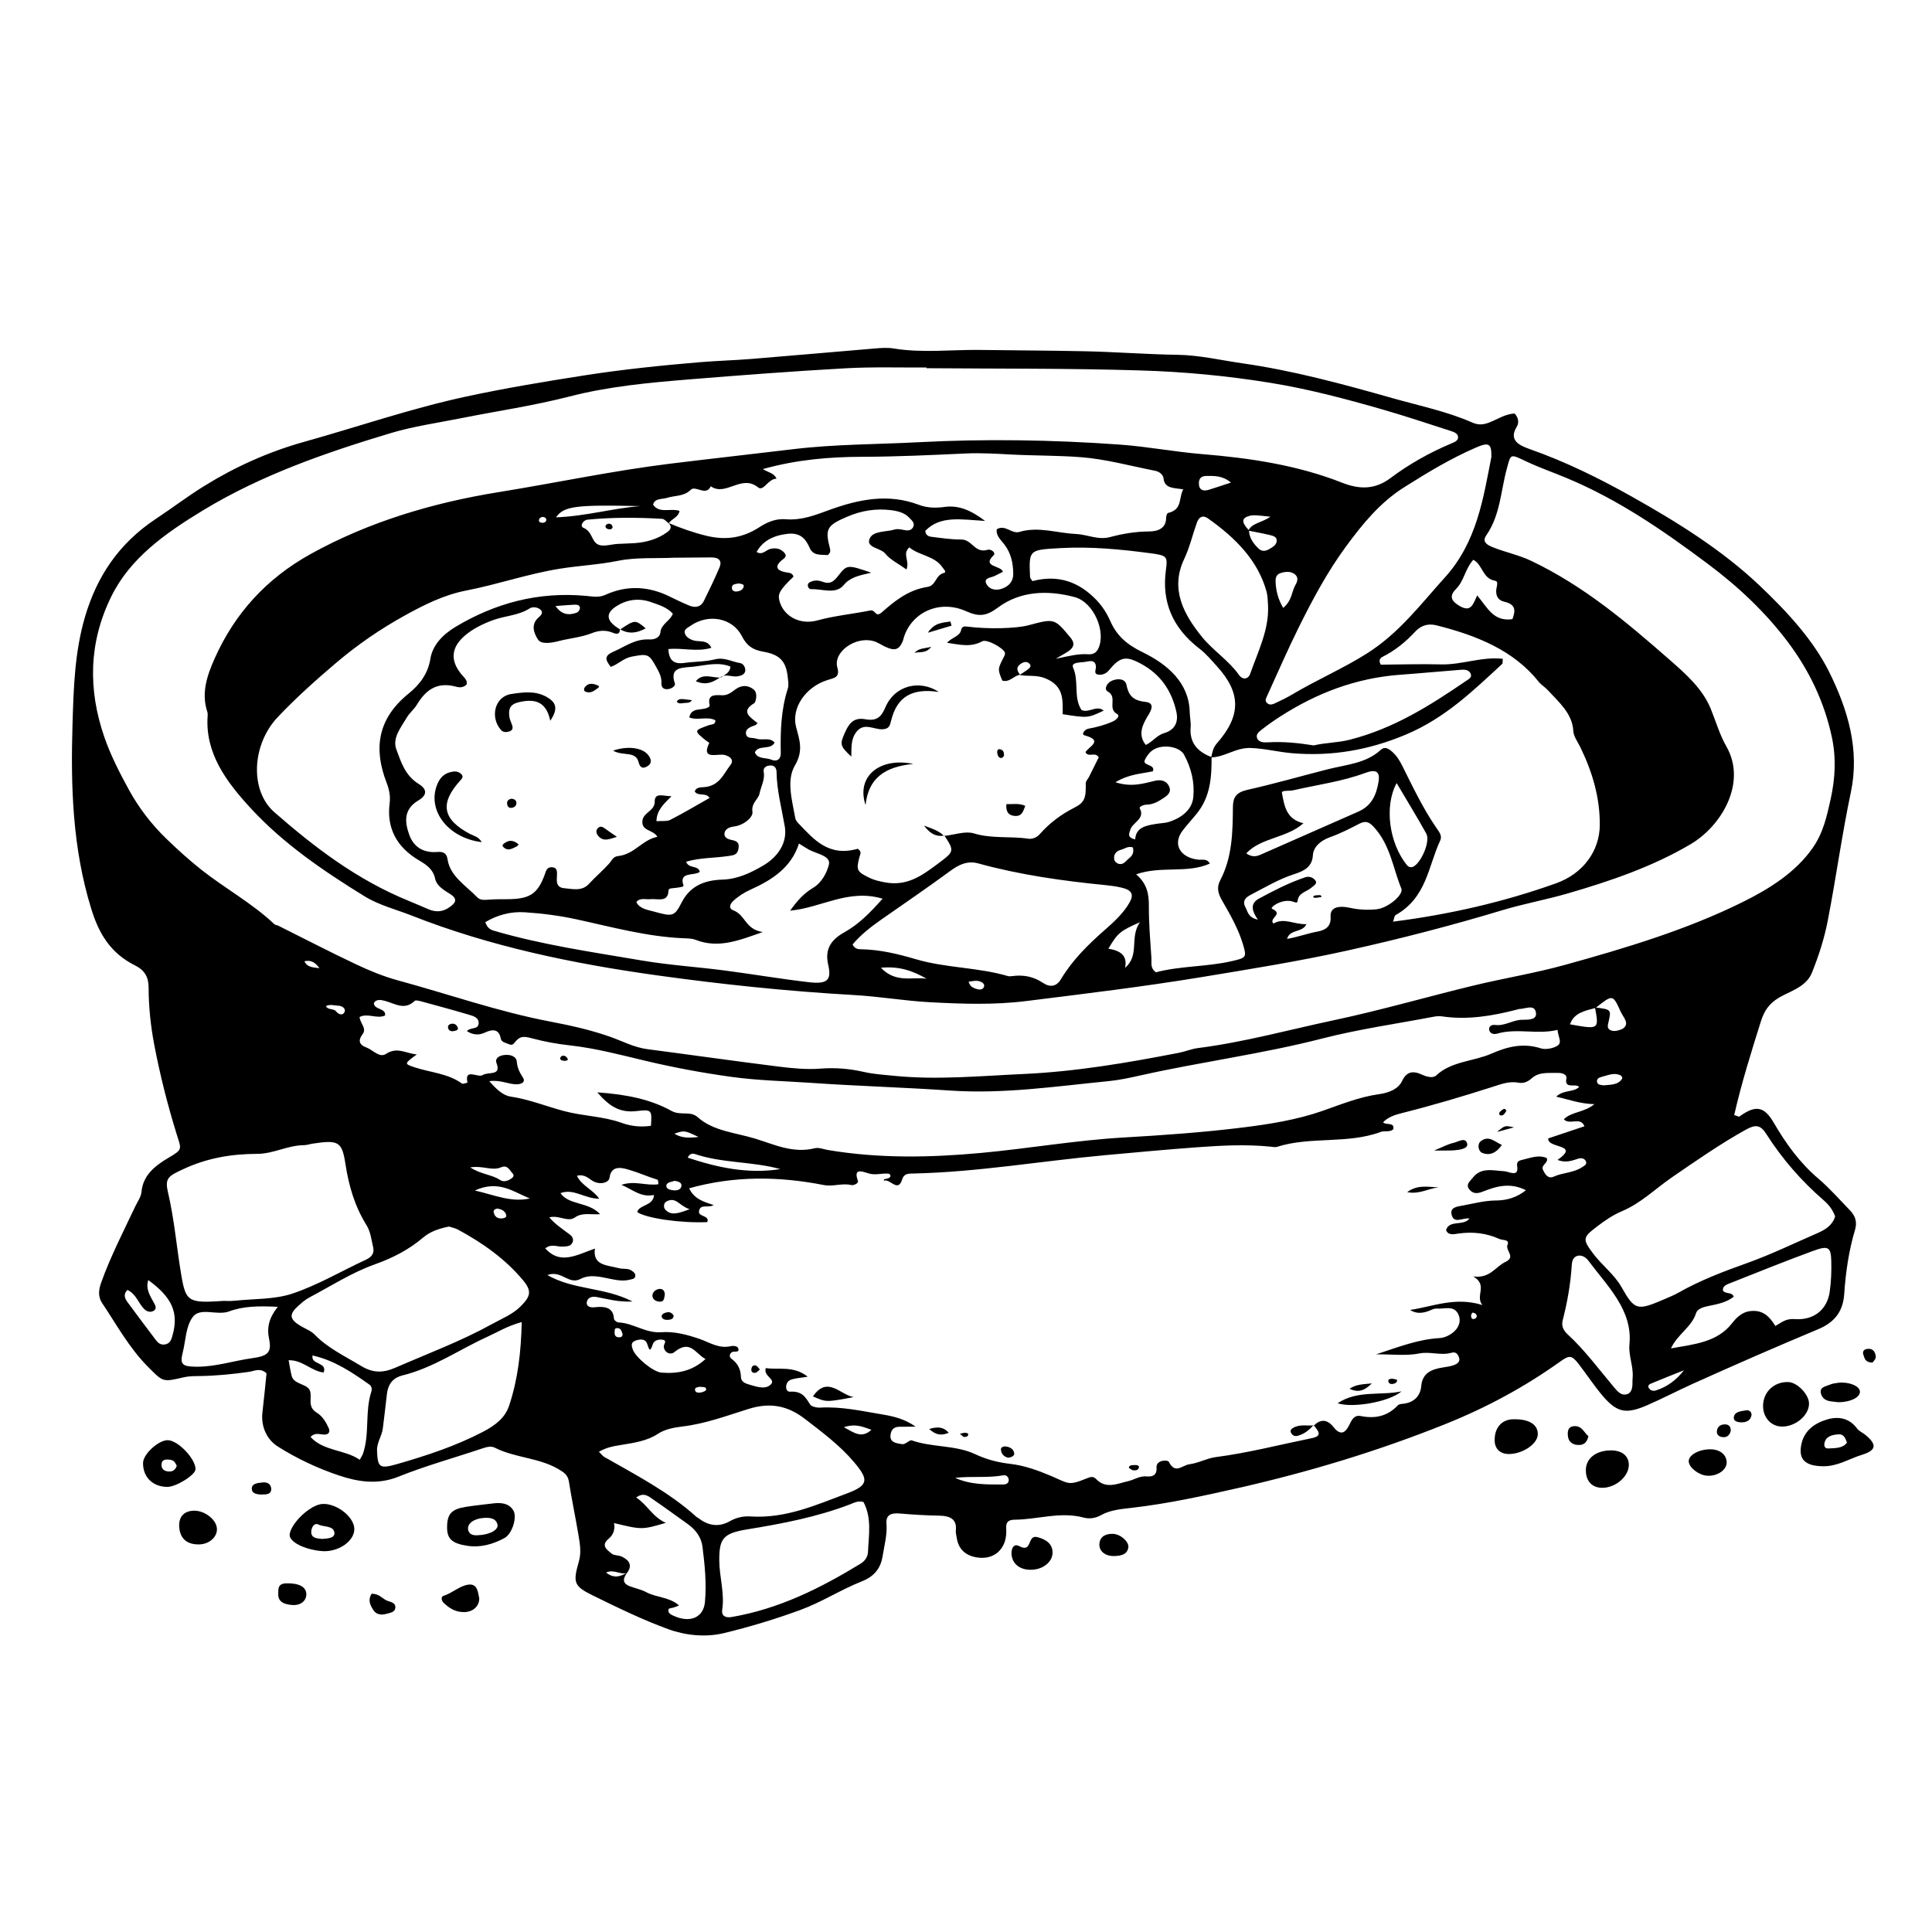 <?xml version="1.0" encoding="UTF-8"?>
<!-- Uploaded to: SVG Repo, www.svgrepo.com, Generator: SVG Repo Mixer Tools -->
<svg fill="#000000" width="800px" height="800px" version="1.1" viewBox="144 144 512 512" xmlns="http://www.w3.org/2000/svg">
 <g>
  <path d="m545.4 253.59c1.062 1.129 1.164 2.504 0.574 3.461-2.18 3.523 0.449 4.922 3.367 5.945 9.539 3.352 18.418 7.734 27.035 12.57 12.219 6.856 24.051 14.246 33.895 23.578 7.316 6.934 14.34 14.516 18.582 23.141 4.863 9.875 8.016 20.414 5.648 31.633-2.383 11.309-3.93 22.758-6.133 34.102-0.902 4.656-2.371 9.238-4.176 13.734-1.293 3.234-4.574 4.535-7.473 5.945-3.336 1.621-5.023 3.668-6.039 6.887-2.606 8.273-5.188 16.535-7.098 24.91 0.727 0.215 1.234 0.5 1.375 0.398 4.348-3.16 6.586-2.684 9.105 1.641 3.148 5.41 6.781 10.523 11.836 14.828 3.027 2.578 5.613 5.559 8.359 8.387 1.457 1.5 1.949 3.141 1.34 5.184-1.672 5.582-2.473 11.285-2.867 17.043-0.289 4.168-2.188 7.305-6.82 9.246-11.148 4.664-22.207 9.496-33.195 14.449-4.109 1.855-8.082 3.941-12.238 5.742-5.289 2.293-7.766 2.047-11.422-2.117-2.465-2.812-4.449-5.941-6.734-8.871-1.828-2.344-2.445-2.324-4.926-0.543-9.305 6.648-19.41 12.121-30.371 16.516-17.648 7.078-35.887 12.625-54.648 16.883-9.34 2.121-18.703 4.176-28.293 5.289-2.856 0.332-5.805 0.555-8.344 1.98-1.395 0.785-3.031 1.031-4.488 0.641-6.223-1.684-12.246 0.5-18.367 0.543-1.785 0.016-2.312 0.777-2.227 2.254 0.066 1.168 0.004 2.398-0.363 3.512-1.02 3.082-3.668 4.644-6.922 4.293-3.371-0.363-5.359-2.152-5.824-5.234-0.102-0.672-0.312-1.355-0.242-2.019 0.297-2.887-1.41-3.828-4.445-3.879-3.481-0.059-6.961-0.266-10.43-0.57-2.453-0.211-3.691 0.48-3.508 2.731 0.238 2.906-0.574 5.723-1.02 8.566-0.469 3.031-2.066 5.324-5.473 6.672-5.633 2.223-10.605 5.496-16.367 7.609-6.613 2.422-13.375 4.469-20.234 6.125-4.785 1.16-10.121 0.625-14.652-1.02-6.918-2.508-13.516-5.75-20.066-8.957-5.144-2.519-5.289-3.461-3.68-9.109 0.672-2.352 0.23-4.734-0.16-7.078-0.789-4.691-1.773-9.352-2.516-14.047-0.273-1.703-1.27-2.387-2.883-3.32-5.141-2.973-11.496-2.938-16.711-5.598-1.02-0.52-2.203-0.203-3.356 0.188-7.402 2.492-15.012 4.586-22.203 7.477-5.562 2.238-10.832 1.336-15.766-0.312-5.715-1.91-11.273-4.551-16.223-7.684-2.992-1.898-4.492-5.394-4.062-9.055 0.418-3.516 0.742-7.039 1.082-10.324-1.676-1.594-3.266-0.594-4.637-0.402-4.414 0.625-8.82 1.066-13.289 1.117-1.34 0.016-2.734 0.023-4.016 0.328-5.644 1.324-5.461 1.23-9.383-2.691-5.109-5.109-8.352-11.191-12.223-16.949-1.145-1.699-0.957-3.527-0.289-5.406 2.481-6.953 5.91-13.574 9.074-20.289 0.59-1.246 1.516-2.484 1.629-3.769 0.371-4.332 3.41-6.871 7.203-9.098 3.769-2.211 3.375-2.191 2.144-6.144-2.43-7.824-4.434-15.754-5.961-23.758-0.957-5.023-1.492-10.082-1.5-15.168-0.004-2.59-0.871-4.516-3.594-5.875-6.637-3.32-9.629-8.602-11.602-14.988-4.984-16.09-5.465-32.477-4.973-48.914 0.289-9.559 0.555-19.164 3.344-28.586 3.098-10.465 8.812-19.281 18.766-25.871 4.324-2.863 8.422-5.992 12.844-8.727 8.09-5.008 16.949-9.02 26.293-11.633 14.375-4.019 28.441-8.891 43.141-12.055 10.348-2.227 20.777-3.953 31.258-5.594 10.102-1.578 20.242-2.621 30.426-3.481 4.625-0.395 9.285-0.508 13.91-0.883 10.984-0.891 21.949-1.879 32.934-2.793 1.535-0.125 3.144-0.23 4.637 0.016 7.664 1.266 15.391 0.289 23.07 0.395 9.27 0.125 18.555 0.152 27.832 0.352 8.121 0.176 16.234 0.816 24.355 0.938 5.879 0.086 11.457 1.43 17.168 2.246 13.602 1.949 26.684 5.512 39.727 9.211 7.129 2.019 14.484 3.523 21.23 6.484 1.559 0.684 2.801 0.629 4.375 0.051 2.289-0.852 4.316-2.328 6.871-2.426zm-70.551 31.035c0.836-2.004 3.547-2.082 5.82-3.688-1.863-0.195-2.801-0.328-3.738-0.379-0.57-0.031-1.18-0.012-1.719 0.125-2.238 0.578-2.289 1.672-0.227 3.859 0.07 1.965 1.152 3.531 2.629 4.906 0.75 0.695 1.703 0.664 2.621 0.137 0.973-0.559 2.035-1.094 2.109-2.246 0.07-1.098-1.008-1.355-1.898-1.566-1.852-0.438-3.738-0.77-5.598-1.148zm91.84 126.35c4.281 0.535 4.336 0.543 3.598 3.824-0.195 0.875-0.508 1.719 0.5 2.203 0.867 0.418 1.883 0.168 2.785-0.168 1.02-0.379 1.531-1.188 1.32-2.019-0.242-0.953-0.977-1.793-1.402-2.719-2.086-4.606-2.07-4.609-6.641-0.988-2.785 0.754-5.762 1.289-6.777 4.352 7.695 1.379 7.695 1.379 6.617-4.484zm-256.48 149.82c-1.75 0.699-3.426-1.039-5.598-0.059 2.121 1.688 3.859 1.062 5.602 0.004-1.02 1.445-1.543 2.816 0.812 3.68 1.41 0.52 2.957 0.832 4.242 1.523 2.664 1.43 6.219 1.293 8.676 3.508-0.676 0.273-0.992 0.418-1.328 0.527-0.492 0.16-1.355 0.215-1.438 0.465-0.332 1.055 0.762 1.512 1.535 1.848 4.293 1.867 7.738 0.324 8.113-3.777 0.441-4.898-0.047-9.801-0.664-14.66-0.301-2.387-1.734-4.449-3.961-6.012-3.008-2.117-5.934-4.316-8.988-6.379-1.223-0.828-2.519-2.16-4.621-0.605 3.008 1.945 4.273 5.109 7.859 6.715-6.328 1.84-6.328 1.84-13.73 0.055 0.336 1.621-0.16 3.109-1.375 4.109-2.215 1.828-0.523 2.957 0.805 4.019 0.625 0.5 1.855 0.371 2.656 0.766 2 0.973 2.82 2.352 1.402 4.273zm10.93-278.21c3.234 1.355 6.465 2.516 10 3.387 5.523 1.359 9.977 0.422 14.16-2.297 2.176-1.414 4.43-2.277 6.941-2.074 4.277 0.348 7.84-1.113 11.621-2.488 7.648-2.769 15.512-4.422 23.664-1.328 2.16 0.82 4.387 0.883 6.812 0.555 3.773-0.504 7.004 0.891 10.723 3.715-6.344-0.379-11.887-1.508-15.844 2.625 0.055 1.039 0.766 1.465 1.5 1.559 2.672 0.332 5.359 0.75 8.039 0.734 2.875-0.016 3.586 3.777 6.992 2.719 0.852-0.266 2.289 0.77 1.551 1.48-3.234 3.125 2.109 2.672 2.484 4.363-0.867 0.438-1.523 0.77-2.188 1.098-1.059 0.516-3.129 0.488-2.117 2.238 0.777 1.34 2.418 1.703 4.047 1.137 2-0.691 3.023-2.086 2.996-3.969-0.031-2.75-0.555-5.406-2.348-7.75-0.945-1.238-2.258-2.328-2.023-4.027 2.273-1.367 3.93 1.316 6.016 0.695 5.082-1.508 9.949 0.328 14.918 0.543 3.074 0.137 5.894 1.688 9.133 0.82 3.32-0.887 6.723-1.465 10.273-1.477 2.398-0.004 4.543-0.867 4.539-3.559 0-0.465 0.215-1.27 0.516-1.34 3.93-0.941 2.734-4.012 4.039-6.262-2.5-0.418-4.922-0.176-5.219-2.832-0.117-1.043-1.047-1.859-2.273-2.098-6.551-1.285-13.047-3.094-19.684-3.602-6.055-0.465-12.219-0.379-18.328-0.699-4.055-0.211-8.137-0.465-12.184-0.277-9.078 0.414-18.141 0.852-27.246 0.875-8.711 0.02-17.398 0.719-26.496 3.258 1.43 0.906 3.008 1.027 3.629 2.559-2.227-0.039-3.406 3.488-4.898 2.281-4.394-3.559-8.523 2.508-12.52-0.273-1.281 2.742-4.035-0.359-5.324 0.934-1.793 1.793-4.207 1.461-6.324 2.137-1.254 0.398-3.238 0.039-3.641 1.793 1.652 2.453 4.648 0.84 7.008 1.648-0.293 1.762-2.223 2.125-2.84 3.305-0.59-0.418-1.152-1.16-1.777-1.199-6.574-0.383-13.16-0.418-19.719 0.215-1.305 0.125-2.152 1.75-1.133 2.16 2.438 0.996 2.09 3.727 4.031 4.5 1.359 0.539 3.352-0.133 5.062-0.23 1.516-0.09 3.043-0.098 4.559-0.211 3.117-0.23 5.984-1.074 8.453-2.832 1.07-0.75 1.441-1.523 0.418-2.508zm143.83 62.145c0.316-1.293 0.449-2.519 1.508-3.719 6.492-7.387 6.434-13.41 0.012-20.453-1.445-1.586-2.828-3.281-4.555-4.606-7.289-5.582-10.086-12.523-8.957-20.883 0.492-3.652 0.293-3.875-4.18-4.465-7.828-1.039-15.695-1.793-23.664-1.355-8.469 0.469-8.48 0.383-8.156 7.672 0.016 0.297 0.328 0.59 0.621 1.082 6.867-1.82 12.367 0.242 16.883 4.918 1.648 1.707 2.852 3.602 3.758 5.668 1.633 3.699 4.176 6.125 8.496 8.223 6.727 3.258 12.379 8.168 12.551 15.879 0.031 1.352 0.352 2.715 0.242 4.051-0.316 3.84 1.578 6.41 5.551 7.898 0.031 5.269-0.277 10.473-3.945 15-1.23 1.523-2.586 2.961-3.758 4.516-2.66 3.516-0.695 7.109 4.156 7.664 1.047 0.121 2.297-0.387 3.094 1.031-5.981 2.715-12.949 0.52-19.539 2.856 2.984 2.543 3.391 5.371 3.375 8.465-0.023 4.566 0.371 9.141 0.672 13.699 0.082 1.27-0.367 2.727 1.211 3.797 6.488-1.719 13.359-1.43 19.922-2.922 4.012-0.91 4.172-0.988 3.152-4.434-1.219-4.121-3.394-7.914-5.57-11.695-1.012-1.75-1.5-3.375-0.492-5.297 3.231-6.172 3.32-12.809 3.375-19.391 0.02-2.574 0.781-3.93 3.898-4.629 7.113-1.594 14.102-3.617 21.16-5.414 4.934-1.254 10.277-1.578 14.121-5.168 1.062-0.992 2.109-0.293 2.977 0.457 1.254 1.082 2.035 2.383 2.75 3.812 2.785 5.57 5.441 11.211 9.043 16.445 0.695 1.012 1.578 2.051 0.992 3.305-3.223 6.902-3.578 15.113-11.809 19.758-0.359 0.203-0.367 0.883-0.691 1.75 15.078-1.918 29.371-5.223 43.176-10.152 7.273-2.594 11.574-8.656 11.613-15.488 0.039-7.25-1.961-14.035-5.176-20.625-0.68-1.395-1.758-2.801-1.84-4.238-0.246-4.656-3.789-7.609-6.781-10.867-0.719-0.785-1.734-1.375-2.383-2.191-6.629-8.328-16.418-12.281-27.113-14.969-2.254-0.562-4.109 0.047-5.644 1.691-2.449 2.644-5.25 4.961-8.664 6.676-0.648 0.324-1.078 0.961-0.441 2.062 5.184-0.035 10.578-0.215 15.961-0.074 5.5 0.145 10.77-2.109 16.367-1.484-0.07 0.734 0.039 1.176-0.152 1.355-7.691 7.113-15.168 14.391-25.574 18.75-9.617 4.035-19.496 5.824-30.188 4.906-3.648-0.312-7.141-1.238-10.852-1.375-3.996-0.145-6.812 2.402-10.512 2.508zm-70.809 20.809c2.664-0.281 5.652-1.379 7.926-0.684 4.758 1.457 9.598 0.695 14.324 1.402 1.203 0.18 2.367-0.328 3.094-1.152 2.562-2.918 5.633-5.262 9.289-7.109 2.672-1.355 3.027-2.609 2.938-6.394-0.016-0.59 0.605-1.188 0.906-1.793 0.906-1.809 1.805-3.617 2.539-5.106-0.898-1.605-2.848 0.172-3.508-1.395 0.941-1.512 4.875-3.047-0.258-4.438-0.957-0.262 0.074-1.582 1.012-1.754 2.293-0.422 4.508-1.012 6.57-1.961 0.82-0.379 1.977-1.438 1.062-1.93-2.699-1.473 0.246-4.469-2.519-5.992-1.008-0.555-0.273-2.266 1.199-2.867 1.637-0.672 3.477-0.453 3.789 1.125 0.527 2.66 1.617 4.152 4.973 4.504 1.863 0.195 2.195 1.234 0.977 3.254-1.355 2.238-3.238 5.211-0.82 8.172 1.961-0.961 2.863-2.535 4.871-3.141 2.988-0.902 3.824-3.078 3.199-5.777-1.234-5.367-4.062-9.801-9.523-12.695-3.859-2.051-5.391-1.738-8.316 1.812-0.676 0.816-1.523 1.18-2.363 1.184-1.988 0.02-1.004-1.34-1.09-2.203-0.191-1.984-1.82-1.324-3.047-1.168-1.238 0.156-3.633 0.07-2.996 1.508 1.621 3.668 0.016 7.754 2.203 11.191 1.945 0.973 3.961-1.387 5.914 0.18-4.246 1.996-4.246 1.996-10.883 0.957 0.012-3.769 0.414-7.586-4.805-9.586-2.293-0.875-4.473-0.379-6.621-0.812 0.605-0.395 1.223-0.777 1.809-1.188 0.719-0.508 1.637-1.129 0.68-1.926-0.812-0.676-1.793-0.18-2.488 0.402-1.047 0.887-0.488 1.793 0.117 2.664-1.684 0.223-2.68 2.082-4.68 1.547-1.281-3.039-1.273-3.039 0.492-6.469 0.141-0.273 0.25-0.613 0.191-0.898-0.273-1.211-4.785-3.723-5.992-3.062-3.094 1.699-6.055 0.871-9.336 0.406 1.203-1.445 3.371-1.668 3.727-3.41 0.16-0.781 0.59-1.02 1.582-0.887 5.598 0.719 13.012 0.52 16.262-0.352 6.918-1.859 6.879-1.832 11.125 3.269 1.16 1.395 1.008 2.473-0.402 3.508-0.715 0.523-1.543 0.941-3.492 2.109 3.715-0.805 6.098-1.371 8.57-1.199 1.273 0.09 2.125-0.348 2.68-1.473 2.156-4.383-1.117-12.312-6.266-13.684-7.117-1.898-14.367-1.629-20.277 2.754-2.992 2.223-4.926 2.59-8.484 0.988-6.957-3.129-14.328 0.207-16.469 6.891-0.105 0.328-0.152 0.672-0.281 0.988-0.988 2.383-2.117 2.746-4.727 1.512-1.012-0.48-1.949-1.148-3.023-1.457-4.746-1.371-10.777 2.832-9.609 6.988 0.73 2.609-0.75 2.746-2.66 3.34-5.769 1.805-9.586 7.43-8.277 12.41 0.91 3.461 2 6.281-0.312 10.227-2.328 3.965-0.715 9.285 0.109 13.98 0.082 0.469 0.449 0.945 0.812 1.328 4.09 4.258 7.949 8.941 15.695 6.766 0.109-0.031 0.309 0.18 0.25 0.145 0.906 0.746 0.418 1.355 0.246 1.996-0.938 3.535-0.684 3.949 2.785 5.606 1.215 0.578 2.488 0.848 3.82 1.113 5.898 1.168 9.871-1.703 13.949-4.742 4.555-3.391 4.719-3.41 1.949-7.644zm-85.809-54.734-0.105-0.109c0.117 1.25-0.605 1.496-1.742 1.02-1.895-0.797-3.742-0.68-5.606 0.059-2.856 1.137-5.996 1.371-8.949 2.144-2.051 0.539-4.559 0.828-5.356-0.398-1.059-1.629-2.066-4.019 0.195-5.945 0.727-0.613 1.301-1.395 0.309-2.125-0.777-0.57-1.984-0.699-2.75-0.207-2.918 1.883-6.555 1.934-9.75 3.117-2.727 1.012-5.219 2.238-7.336 4.027-3.715 3.144-4.027 6.625-0.957 10.344 0.66 0.801 1.633 1.492 1.355 2.644-0.711 0.777-1.754 0.891-2.621 0.645-5.402-1.516-8.305 1.004-10.586 4.769-0.715 1.184-1.93 2.141-2.625 3.332-1.57 2.676-3.926 5.457-2.781 8.504 1.234 3.289 2.277 6.871 5.906 9.125 2.195 1.367 2.398 2.898-0.098 4.383-4 2.383-3.586 5.848-2.371 9.16 1.082 2.949 3.473 4.82 7.445 4.484 1.477-0.125 2.445 0.301 2.676 1.93 0.645 4.492 4.871 6.977 7.898 10.113 0.816 0.84 2.098 0.66 3.285 0.578 1.547-0.102 3.102-0.098 4.656-0.102 5.93-0.031 8.031-1.367 9.906-6.492 0.367-1.004 0.539-2.102 2.039-1.977 1.246 0.105 1.246 1.109 1.223 1.965-0.035 1.512-0.469 3.391 1.977 3.598 2.176 0.188 4.621 0.863 6.457-1.125 1.703-1.84 3.652-3.5 5.332-5.356 0.711-0.785 1.059-1.898 2.371-2.035 4.402-0.453 6.383-4.301 10.461-5.106-1.066-1.965-4.336-1.457-3.953-4.316 0.297-2.223 3.289-2.543 3.25-5.012-0.039-2.57 2.418-1.41 4.445-1.438-2.09 2.09-3.926 3.754-3.981 6.625 1.457-0.121 2.781 0.098 3.664-0.359 3.551-1.824 6.969-3.856 10.41-5.801-0.875-1.547-3.098-0.348-3.93-1.719 0.324-1.102 1.508-1.09 2.324-1.137 4.242-0.262 5.266-3.492 7.129-5.859 0.934-1.184 0.215-2.191-1.445-2.66-1.867-0.523-6.43 1.508-4.168-3.195 0.039-0.09-0.543-0.395-0.82-0.613-3.301-2.664-3.305-2.68 0.836-4.137 0.66-0.23 1.621-0.035 1.617-1.254-2.039-1.145-4.746 0.125-6.906-0.762 0.332-1.867 1.703-2.031 3.043-2.18 0.988-0.109 2.5-0.395 2.336-1.109-0.621-2.754 1.199-2.699 3.309-2.594 1.5 0.074 2.535-0.84 3.535-1.57 1.664-1.211 3.316-1.098 4.742-0.031 1.367 1.02 0.574 3.492 0.277 3.672-3.894 2.332-0.926 3.82 0.836 5.316-0.309 0.293-0.402 0.469-0.562 0.527-1.258 0.465-2.734 0.902-2.488 2.379 0.223 1.316 1.805 0.871 2.793 1.223 1.523 0.539 3.5-0.473 4.781 1.02-1.031 2.086-4.262 0.48-5.238 2.59 0.695 1.855 2.898 1.34 4.344 1.934 1.688 0.699 2.555-0.289 2.523-1.738-0.109-5.754 0.059-11.473 1.863-17.078 0.301-0.941 0.098-2.031-0.012-3.039-0.434-4.055-1.941-5.965-6.457-6.746-3.039-0.523-4.473-1.742-5.707-4.144-2.504-4.867-8.871-5.996-13.559-2.754-0.746 0.516-1.82 0.988-1.586 1.906 0.25 1.004 1.164 1.637 2.387 2.012 1.492 0.453 3.598-0.316 4.684 1.941-3.785 1.18-7.598-0.055-11.41 0.344 0.188 2.637 1.082 4.109 4.262 3.668 2.676-0.371 5.465-0.293 8.039-0.938 2.562-0.645 4.492 0.621 6.707 0.973 0.918 0.145 1.465 1.195 1.375 2.047-0.102 0.941-1.039 1.32-2.074 1.473-1.496 0.215-3.074-0.75-4.508 0.242l0.145 0.07c0.941-0.762 2.371-1.152 2.508-2.902-3.117-1.27-6.328-0.395-9.496-0.004-2.938 0.359-6.801-0.125-5.234 4.449 0.25 0.734-0.902 1.473-1.949 1.547-1.289 0.09-1.652-0.746-1.605-1.648 0.082-1.582-0.621-2.863-1.395-4.258-1.898-3.441-2.258-3.535-6.484-2.719-2.215 0.43-3.488 1.996-5.551 2.711-1.23-1.613-2.031-2.836 0.68-4.004 3.09-1.336 5.742-3.461 9.547-3.266 1.441 0.074 2.828-0.508 2.941-1.941 0.176-2.137 2.734-3.098 3.281-4.902-1.633-1.758-3.758-2.316-5.68-3.012-3.012-1.098-6.09-0.832-8.871 0.805-3.469 2.023-3.254 4.176 0.598 6.402zm183.75 210.81 0.152 0.125c1.98-1.969 3.742-1.324 5.164 0.469 1.785 2.258 3.031 1.617 4.082-0.434 0.645-1.266 1.23-2.883 3.109-2.508 4.039 0.801 7.231-0.074 9.836-2.848 0.215-0.227 0.695-0.348 1.066-0.371 3.316-0.238 4.922-2.238 5.133-4.699 0.297-3.414 2.574-4.488 5.84-4.973 0.953-0.141 1.926-0.289 2.805-0.605 0.91-0.324 1.703-0.91 1.395-1.93-0.258-0.852-0.801-1.703-2-1.352-2.832 0.828-5.617-0.398-8.59 0.195-3.371 0.676-7.043 0.203-11.406 0.23 6.031-1.977 11.133-3.984 16.801-4.309 0.57-0.031 1.164-0.176 1.684-0.387 2.883-1.152 4.254-3.508 3.406-5.672-1.098-2.805-3.793-1.586-5.894-1.754-0.691-0.055-1.445 0.406-2.16 0.664-1.613 0.57-3.211 0.742-4.84-0.309 6.074-0.891 11.922-3.551 19.164-1.305-2.016-2.457 1.594-5.223-2.422-7.578 4.445 0.625 5.84-2.574 8.559-3.859 2.805-1.324-0.09-2.984 0.52-4.5 0.621-1.527-1.238-1.152-2.144-1.566-3.438-1.551-6.988-1.969-10.801-1.445-1.137 0.156-2.781 0.609-3.332-0.902 0.84-2.836 4.609-0.969 6.195-3.074-1.824-0.266-3.977 1.449-4.672-0.828-0.664-2.16 1.32-2.332 3.129-2.66 2.836-0.52 5.598-1.273 8.559-1.289 2.887-0.016 5.527-0.789 7.949-2.719-4.195-2.125-7.812-1.059-11.383 0.348-1.387 0.551-2.59 0.68-3.586-0.527-1.098-1.336 0.137-2.16 0.871-3.117 2.207-2.875 5.352-1.91 8.395-1.734 1.258 0.074 3.883 1.75 3.371-1.441-0.203-1.234 0.691-1.438 1.582-1.641 2.031-0.469 4.047-1.336 6.238-0.441 0.648 1.266-1.566 1.82-0.992 3.098 0.535 1.184 1.352 2.535 2.828 1.863 2.43-1.098 5.32-1.012 7.531-2.5 0.59-0.398 1.406-0.727 1.039-1.57-0.332-0.77-1.195-0.945-1.914-0.734-1.641 0.473-3.199 1.27-5.617 0.371 6.188-4.324-2.711-2.934-2.457-5.707 3.203-1.074 6.488-2.172 9.602-3.215-1.047-2.664-4.027-0.191-5.457-1.863 2.031-2.035 5.387-1.75 8.082-3.996-3.934-0.117-6.707-1.23-10.113-1.984 1.953-1.906 4.613-1.102 6.062-2.57-0.781-1.094-3.949 0.715-3.371-2.227 0.238-1.195-1.234-1.551-2.492-1.512-2.289 0.074-4.707-0.281-6.586 1.352-0.996 0.867-2.082 1.535-3.602 1.246-2.422-0.469-4.656 0.398-6.769 1.074-7.977 2.551-16 4.941-24.168 6.992-1.855 0.465-3.664 1.062-4.953 2.43 0.734 0.867 3.125-0.176 2.691 1.867-0.961 0.836-2.242 0.289-3.301 0.68-8.797 3.281-18.617 1.129-27.512 3.961-0.504 0.16-1.152 0-1.734-0.055-6.543-0.66-13.141-0.293-19.609 0.18-8.082 0.594-16.168 1.352-24.242 2.086-16.918 1.543-33.664 4.469-50.723 4.856-1.285 0.031-2.504-0.098-3.031 1.598-1.129 3.602-3.254-0.398-4.852 0.312 0.023-0.133 0.012-0.359 0.082-0.379 0.359-0.117 0.766-0.137 1.109-0.277 0.57-0.238 0.801-0.609 0.293-1.168-1.652-0.293-3.34 0.383-5.109-0.012-1.578-0.352-4.672-2.016-3.219 1.93 0.195 0.539-1.113 1.211-1.738 1.059-2.453-0.598-4.875 0.469-7.266 0-11.969-2.352-23.816-2.492-35.742 0.855 1.355 2.875 3.914 3.594 6.484 4.438-1.395 0.906-3.57-0.484-3.879 1.688-0.207 1.457 2.957 1.027 2.188 2.836-7.055 0.309-16.172-1.02-18.57-2.664 0.562-2.035 4.289-1.566 4.469-4.527-3.559 0.707-5.644-1.477-8.637-2.68 3.457-1.223 6.68 0.332 9.809-0.176-0.098-0.559-0.055-1.125-0.215-1.176-2.586-0.797-5.055-1.914-7.594-2.648-1.336-0.383-4.699-1.551-5.148 2.102-0.156 1.289-2.438 1.984-4.367 0.91-1.168-0.648-2.137-1.934-4.266-1.426 1.188 2.621 4.191 3.606 5.891 6.07-3.871 0.039-6.727-2.797-10.262-1.473 2.195 3.246 7.488 2.258 10.508 5.586-2.707 0.16-4.746-0.492-6.664 0.855-1.941 1.359-4.172-0.695-6.805-0.02 1.551 1.848 3.559 3.141 5.43 4.551 0.715 0.539 1.16 1.375 0.625 2.289-0.539 0.918-1.559 0.84-2.516 0.91-1.445 0.109-2.988-0.855-4.613 0.484 3.984 4.402 8.223 1.777 13.164 0.039-0.66 4.578 3.324 4.375 6.34 5.199 1.078 0.297 2.359-0.047 3.352 0.621 0.609 0.406 1.215 0.902 0.957 1.684-0.18 0.559-0.797 0.578-1.34 0.727-1.762 0.473-3.477 0.152-5.168-0.188-2.664-0.539-5.461-1.309-7.941-0.004-3.199 1.684-4.988-2.422-8.805-1.02 6.941 4 15.176 3.168 22.582 7.023-4.066 0.145-6.785-0.715-9.574-1.211-1.324-0.23-2.402 0.211-2.562 1.422-0.152 1.109 0.957 1.41 1.945 1.309 2.801-0.289 5.074-0.066 5.269 3.066 0.02 0.348 0.746 0.934 1.168 0.945 4.004 0.16 7.125 2.906 11.422 2.594 3.402-0.246 6.781 0.645 10.117 1.789 2.555 0.883 5.078 2.641 8.207 1.918 0.84-0.191 1.828-0.023 2.019 0.594 0.402 1.305-1.203 0.574-1.762 1.043-0.789 0.664-0.504 1.355-0.004 1.723 1.754 1.281 2.418 2.898 2.473 4.82 0.035 1.223 1.059 1.672 2.238 2.004 1.863 0.523 4.047 1.359 5.535 0.086 1.777-1.516-1.91-2.215-1.195-4.465 3.508 0.5 7.402-0.68 11.113 2.277-1.918 0.332-3.324 0.371-4.523 0.832-1.594 0.609-1.535 3.231-0.168 3.141 3.234-0.211 4.133 1.492 5.34 3.406 0.344 0.543 1.742 0.867 2.625 0.816 5.684-0.328 11.074 0.906 16.582 1.824 3.164 0.527 5.918 1.238 8.75 3.219-1.707 0.012-3.008 0.031-4.309 0.031-1.832 0-2.281 1.211-2.367 2.379-0.141 1.859 1.809 2.035 3.188 2.238 0.734 0.109 1.891-1.203 2.453-1.008 5.422 1.898 11.621 1.215 16.773 3.637 2.988 1.406 6.039 2.203 9.285 2.578 3.84 0.441 7.512 1.793 10.766 3.168 4.883 2.066 4.551 2.707 9.566 0.68 0.961-0.387 1.699-0.637 2.504 0.211 2.59 2.711 5.648 1.168 8.488 0.523 1.633-0.367 2.957-1.426 4.902-1.25 1.629 0.145 2.734-0.395 2.59-2.394-0.141-1.926 2.91-2.133 3.273-1.438 1.738 3.332 3.402 0.891 5.481 0.605 2.5-0.348 4.523-1.57 6.949-1.891 8.559-1.113 16.863-3.269 25.277-4.984 3.469-0.648 1.559-2.191 0.633-3.543zm-102.57-280.04v-0.188c-7.176 0.051-14.363-0.188-21.512 0.215-13.719 0.77-27.426 1.805-41.121 2.922-10.762 0.875-21.473 1.844-31.973 4.551-9.41 2.422-19.16 3.844-28.746 5.754-6.231 1.246-12.617 2.141-18.633 3.949-17.391 5.219-34.398 11.156-49.699 20.441-10.137 6.152-19.391 12.711-24.398 22.945-5.984 12.219-6.117 24.656-1.805 37.156 1.668 4.836 4.066 9.516 6.574 14.082 2.57 4.68 5.914 9.055 9.883 12.891 2.934 2.836 5.992 5.617 9.273 8.211 6.289 4.969 13.551 8.926 19.324 14.41 0.238 0.227 0.715 0.242 1.047 0.406 6.871 3.426 13.668 6.961 20.625 10.242 3.531 1.668 7.231 3.199 11.047 4.238 13.461 3.656 26.551 8.289 40.426 10.934 5.316 1.012 10.801 2.223 16.031 4.086 3.144 1.125 6.184 2.762 9.684 3.219 11.629 1.516 23.234 3.176 34.875 4.629 3.629 0.453 7.371 0.812 10.992 0.527 3.961-0.309 7.773 0.02 11.496 0.875 2.664 0.613 5.344 0.762 8.027 1.031 11.422 1.145 22.816 0.035 34.219-0.48 13.957-0.629 27.625-2.977 41.238-5.617 1.691-0.328 3.309-1.031 5.012-1.25 12.297-1.562 24.141-4.856 36.168-7.41 12.41-2.637 24.57-6.172 36.891-9.16 8.027-1.945 16.254-3.273 24.184-5.465 16.207-4.484 32.34-9.32 47.184-16.68 7.18-3.562 13.996-7.859 18.516-14.305 2.805-4.004 3.758-8.375 4.762-12.883 1.238-5.582 1.523-11 0.316-16.605-1.961-9.125-5.918-17.512-11.699-25.191-5.856-7.773-13.039-14.57-21.172-20.645-11.637-8.691-23.562-16.969-37.477-22.766-3.488-1.457-7.098-2.707-10.496-4.309-4.504-2.121-4.176-2.176-5.305 1.996-1.598 5.898-1.691 12.16-5.43 17.566-1.145 1.656 0.141 2.465 1.684 3.094 3.332 1.355 6.934 2.066 10.203 3.621 14.125 6.731 25.488 16.41 36.699 26.215 4.348 3.805 8.742 7.703 10.902 12.969 1.371 3.34 2.348 6.852 4.152 10 5.508 9.602-1.215 21.043-9.461 25.914-10 5.914-21.184 9.758-32.633 13.074-5.707 1.652-11.598 2.715-17.254 4.422-13.523 4.082-27.211 7.617-41.07 10.691-12.773 2.832-25.703 4.906-38.641 7.039-15.422 2.539-30.949 4.41-46.477 6.348-8.535 1.062-16.984 0.766-25.504 0.312-6.762-0.363-13.43-1.527-20.152-1.906-17.59-0.996-35.102-2.828-52.43-5.25-22.121-3.094-44.004-7.629-64.625-15.75-4.231-1.668-8.777-2.793-12.602-5.144-11.02-6.777-21.59-14.02-30.117-23.262-6.637-7.184-12.227-14.758-11.508-24.59 0.023-0.336 0.023-0.695-0.074-1.012-1.664-5.012-0.109-9.617 1.98-14.297 5.168-11.562 13.422-20.945 25.426-27.59 15.254-8.449 32.219-13.547 49.715-16.367 15.16-2.449 30.156-5.652 45.465-7.543 10.918-1.344 21.855-2.551 32.777-3.863 10.969-1.32 22.016-1.25 33.023-1.828 17.82-0.934 35.586-0.645 53.379 0.621 7.367 0.523 14.539 1.934 21.879 2.527 12.707 1.039 25.277 2.934 37.047 7.566 4.606 1.812 8.699 1.895 12.871-1.234 4.836-3.629 10.227-6.672 15.992-9.113 0.906-0.383 1.875-0.715 1.895-1.652 0.02-0.973-0.961-1.395-1.891-1.691-5.965-1.906-11.895-3.91-17.926-5.648-9.91-2.856-19.828-5.496-30.191-7.164-11.297-1.82-22.625-2.891-34.004-3.234-18.941-0.59-37.906-0.441-56.859-0.598zm-87.223 191.91c7.891 0.551 14.223 1.906 19.664 4.926 2.367 1.316 4.957-0.102 6.906 1.641 4.121 3.699 9.977 4.098 15.164 5.672 5.109 1.551 10.102 4.031 15.941 2.559 0.996-0.25 2.262 0.281 3.402 0.473 13.426 2.273 26.93 2.035 40.441 0.797 12.68-1.164 25.211-3.367 37.969-4.106 10.594-0.613 21.211-1.359 31.719-2.672 7.039-0.875 14.148-2.016 20.832-4.336 4.977-1.727 9.809-3.742 15.18-4.481 2.519-0.348 5.039-1.352 6.016-3.441 1.211-2.586 2.906-2.828 5.309-1.723 1.309 0.598 2.906 1.012 3.793 0.18 4.004-3.754 9.883-3.672 14.672-5.777 4.133-1.82 8.344-2.883 13.047-1.367 1.238 0.398 3.32-0.004 4.41-0.73 1.301-0.867 0.105-2.422-0.004-4.172-5.344 1.309-10.75-0.535-16.047 1.004-0.973 0.281-2.012-0.09-2.09-1.176-0.059-0.805 0.75-1.246 1.535-1.137 2.637 0.363 4.727-1.359 7.215-1.367 1.848-0.004 4.106 0.016 3.621-2.082-0.473-2.074-2.812-0.785-4.367-0.781-0.188 0-0.371 0.098-0.559 0.141-6.555 1.703-13.168 2.832-20.047 1.805-0.734-0.109-1.551 0-2.297 0.145-9.801 1.863-19.75 3.273-29.352 5.742-15.824 4.07-32.121 6.184-48.059 9.754-2.801 0.625-5.633 1.25-8.496 1.531-14.016 1.375-27.902 3.477-42.203 2.488-12.078-0.832-24.207-1.164-36.309-2.004-7.152-0.5-14.234-0.613-21.438-1.605-7.836-1.078-15.496-2.516-23.078-4.324-6.519-1.559-13.012-3.269-19.699-4.019-3.473-0.387-6.816-0.988-10.105-1.879-2.453-0.664-3.289-0.562-4.75 1.285-0.402 0.508-0.816 0.516-1.391 0.262-0.848-0.367-1.965-0.504-2.144-1.492-0.453-2.481-2.07-2.574-4.168-1.594-1.727 0.812-3.215 0.621-4.797-0.352 0.887-1.129 2.953-0.348 3.094-1.98 0.141-1.594-1.293-2.012-2.516-2.371-4.211-1.254-8.469-2.398-12.723-3.559-0.543-0.145-1.461-0.359-1.684-0.137-2.699 2.648-5.238 0.707-7.91 0.012-0.891-0.23-2.309-0.574-2.926 0.59 0.035 1.82 3.309 1.293 2.969 3.293-2.195 0.984-4.594-0.75-6.758 0.402 0.141 1.648 1.945 2.996 0.848 4.465-1.254 1.672-1.082 2.848 0.984 3.613 1.723 0.641 3.43 2.816 5.141 1.707 3.043-1.98 5.203-0.145 8.203 0.121-3.34 2.438-3.359 2.484-0.727 3.371 4.242 1.426 9.02 1.652 12.699 4.363 0.242 0.176 1.461-0.266 1.457-0.289-0.906-3.961 2.785-1.133 4.07-1.988 1.422-0.945 4.996 0.371 3.602-3.211-0.395-1.004 0.418-1.848 1.895-2.066 1.855-0.266 3.402 0.348 3.508 1.789 0.121 1.613 0.742 2.805 1.605 4.144 0.789 1.219-0.348 1.812-1.738 1.805-2.176-0.012-4.211-1.234-7.168-0.832 1.809 2.082 3.606 3.785 5.637 4.086 4.977 0.746 9.496 2.602 14.242 3.859 5.004 1.328 10.359 1.367 15.148 3.09 2.684 0.961 5.129 1.168 7.82 0.797 0.273-4.18 0.242-4.387-3.773-3.91-4.414 0.527-7.207-1.18-10.438-4.949zm20.387-141.69c-4.973 0.246-9.98-0.172-14.992 0.84-5.055 1.023-10.332 1.266-15.492 2.102-8.398 1.359-16.332 4.144-24.652 5.758-5.906 1.145-11.199 3.805-16.242 6.59-6.531 3.613-12.59 7.777-18.191 12.535-5.438 4.613-10.699 9.324-15.523 14.418-6.84 7.227-7.508 19.422-0.887 25.211 10.602 9.266 21.852 17.891 35.648 23.512 1.754 0.715 3.481 1.484 5.223 2.215 1.926 0.812 3.727 0.684 5.438-0.492 1.613-1.109 2.465-2.16 0.289-3.547-1.703-1.082-3.598-2.121-4.019-4.156-0.453-2.188-2.062-3.5-4.082-4.672-6.238-3.621-8.777-8.801-7.957-15.242 0.246-1.926-0.125-3.691-0.82-5.481-3.43-8.879-2.484-16.863 5.875-23.602 2.988-2.414 5.133-5.356 5.738-9.18 0.578-3.641 3.285-6.469 6.762-8.539 10.41-6.207 21.789-9.324 34.492-8.156 1.691 0.156 3.356 0.527 5.106-0.266 5.769-2.625 11.496-2.312 17.109 0.469 1.684 0.832 3.387 1.641 5.133 2.367 1.664 0.695 3.102 0.328 3.856-1.176 1.465-2.949 2.875-5.914 4.168-8.922 0.684-1.598 0.031-2.664-2.117-2.66-3.285 0.012-6.57 0.047-9.859 0.074zm-119.34 196.95c0.09 0 1.461 0.098 2.797-0.039 5.168-0.535 10.695-0.316 15.41-1.914 6.777-2.293 12.938-5.961 19.41-8.957 1.633-0.754 2.262-1.812 1.918-3.273-0.465-1.977-0.672-4.125-1.738-5.844-3.203-5.129-4.742-10.586-5.621-16.332-0.906-5.914-1.898-6.344-8.711-5.305-0.762 0.117-1.512 0.395-2.266 0.398-4.312 0.023-8.09 2.297-12.375 2.301-6.871 0.012-13.352 1.137-19.504 4.004-4.016 1.867-5.047 2.371-4.168 6.137 1.707 7.297 2.301 14.707 3.543 22.043 1.203 7.09 1.918 7.406 11.305 6.781zm426.97-22.387c-0.535-1.547-1.547-2.988-2.918-4.172-6.082-5.262-11.191-11.176-15.332-17.688-1.531-2.41-2.828-2.562-5.422-1.117-6.867 3.82-13.195 8.246-19.578 12.625-4.398 3.019-8.133 6.812-13.25 8.977-2.488 1.055-4.574 2.523-6.621 4.074-3.809 2.898-3.844 3.359-1.004 7.148 2.324 3.098 5.606 5.512 7.543 8.938 3.5 6.203 4.176 6.254 11.508 3.082 1.215-0.523 2.449-1.027 3.578-1.668 5.684-3.231 11.828-5.566 18.098-7.805 6.414-2.293 12.508-5.262 18.73-7.961 2.121-0.926 3.981-2.098 4.668-4.434zm-91.102-201.21c0.102-3.602-0.645-4.019-3.965-2.59-6.785 2.922-12.984 6.688-19.094 10.539-6.519 4.117-11.082 9.789-15.371 15.602-5.019 6.805-8.926 14.141-12.605 21.547-2.996 6.035-5.656 12.203-8.453 18.312-0.281 0.621-0.609 1.273 0.152 1.844 0.734 0.555 1.473 0.223 2.121-0.086 1.516-0.715 3.043-1.438 4.465-2.289 6.398-3.82 13.371-6.82 19.672-10.785 8.625-5.426 14.344-13.113 20.762-20.211 8.5-9.395 10.168-20.965 12.316-31.883zm-169.29 129.15c0.637 1.199 1.477 1.254 2.188 1.266 5.09 0.074 9.871 1.25 14.672 2.66 7.875 2.312 16.398 2.121 24.297 4.438 0.348 0.102 0.77 0.066 1.148 0.012 3.012-0.414 5.699 0.145 8.156 1.793 1.898 1.27 3.598 0.988 4.758-0.957 2.969-4.988 7.144-9.133 11.652-13.09 2.453-2.144 4.871-4.379 6.469-7.129 1.32-2.266 0.699-3.426-2.09-4.07-1.305-0.301-2.648-0.504-3.996-0.637-11.504-1.125-22.883-2.727-33.957-5.777-2.812-0.777-5.117 0.316-7.371 1.977-6.055 4.457-12.309 8.711-18.488 13.035-2.828 1.977-5.453 4.106-7.438 6.481zm-106.96 74.746c-2.766 0.57-5.004 1.344-6.914 2.977-3.629 3.098-7.977 5.356-12.641 7.012-6.277 2.231-11.652 5.762-17.387 8.781-1.137 0.598-2.121 1.473-3.055 2.316-2.43 2.203-2.258 3.461 0.609 5.215 1.266 0.77 2.816 1.324 3.777 2.316 3.43 3.559 8.027 5.719 12.289 8.305 3.019 1.828 5.648 2 9.113 0.492 8.613-3.75 17.477-7.055 25.641-11.578 2.59-1.438 5.391-2.527 7.496-4.613 2.781-2.754 3.102-4.133 0.637-7.078-4.606-5.5-10.539-9.75-17.133-13.312-0.801-0.43-1.77-0.617-2.434-0.832zm39.746 59.684c0.672 0.66 0.969 1.109 1.41 1.367 8.508 4.856 17.281 9.406 24.418 15.875 0.133 0.121 0.316 0.191 0.465 0.301 2.586 1.996 5.352 2.59 8.434 0.848 1.684-0.953 3.508-1.375 5.512-1.246 9.262 0.594 17.297-3.043 25.383-6.055 5.941-2.211 5.91-3.703 1.969-8.367-3.703-4.383-8.375-7.863-13.012-11.438-4.519-3.477-9.145-4.43-14.883-2.644-5.758 1.789-11.395 3.926-17.594 4.672-2.074 0.25-4.543 0.664-6.473 1.941-2.871 1.906-6.383 2.394-9.77 2.949-1.934 0.316-3.781 0.605-5.859 1.797zm53.012-161.18c-2.004 6.301-7.008 9.586-12.777 12.191-1.742 0.785-3.305 1.77-4.629 3.019-0.883 0.832-1.355 1.969 0.07 2.516 3.18 1.211 3.066 5.023 7.738 5.723-6.555 2.332-11.82 4.383-17.781 2.07-1.008-0.395-2.258-0.383-3.402-0.434-9.715-0.438-18.941-3.008-28.277-5.027-4.504-0.973-9.035-1.551-13.613-1.848-3.844-0.25-7.379 0.781-10.453 2.621 0.492 1.441 1.258 1.965 2.188 2.238 12.785 3.769 26.082 5.672 39.273 7.918 7.188 1.223 14.539 1.688 21.793 2.629 7.461 0.969 14.871 2.238 22.348 3.113 5.023 0.59 6.231-0.469 5.273-4.609-0.898-3.879 0.48-6.484 4.227-8.57 3.934-2.191 6.934-5.281 10.184-8.941-9.105-2.719-16.402 2.481-24.496 3.164 1.758-2.445 3.488-4.492 6.074-6.035 2.336-1.395 3.648-4.035 4.188-6.098 0.621-2.383-3.148-2.887-5.223-3.988-0.656-0.355-1.266-0.773-2.703-1.652zm-73.469 126.81c-3.898 1.074-6.402 2.672-9.098 3.898-7.508 3.414-14.207 8.184-22.531 10.254-2.754 0.684-3.844 2.606-4.106 4.977-0.332 3.027-0.699 6.055-1.078 9.082-0.246 2-1.613 3.723-1.531 5.879 0.168 4.394 0.609 4.902 5.324 3.547 7.84-2.258 15.508-4.781 22.695-8.523 3.445-1.793 5.926-3.773 6.984-6.957 2.328-6.988 3.164-14.16 3.34-22.156zm90.562 47.68c-1.465-0.395-2.473 0.215-3.516 0.613-8.73 3.356-17.949 5.129-27.27 6.644-6.414 1.047-7.461 2.445-7.422 8.266 0.031 4.367 1.457 8.66 0.777 13.062-0.246 1.598 0.871 2.18 2.492 1.906 12.758-2.195 23.711-7.758 34.203-14.152 1.16-0.707 1.879-1.844 1.934-3.027 0.195-4.504 1.066-9.086-1.199-13.312zm11.398-247.12c-2.231-1.605-4.363-2.621-5.586-4.176-1.258-1.598-5.305-1.551-4.144-4.07 0.938-2.047 4.328-1.652 6.621-2.348 0.676-0.203 1.547-0.051 2.289 0.102 1.012 0.207 1.953 0.289 2.516-0.621 0.711-1.148-0.309-1.926-1.012-2.66-1.18-1.223-2.852-1.691-4.609-1.926-4.141-0.535-8.02 0.09-11.809 1.723-5.285 2.273-5.91 3.168-4.57 8.297 0.195 0.742 0.176 1.285-0.559 1.859-1.789-0.133-3.859 0.23-4.769-1.859-1.023-2.352-2.41-4.16-5.871-3.773-3.871 0.438-6.613 1.934-8.219 4.812 1.562 0.945 2.418-0.504 3.617-0.805 1.414-0.359 2.699-0.098 3.656 0.918 1.137 1.211-0.207 1.656-0.953 2.387-1.523 1.492-0.781 2.43 1.199 2.84 0.922 0.191 1.988 0.102 2.262 1.203-3.527 3.394-4.188 4.492-3.758 6.262 1.008 4.168 5.394 6.621 10.078 5.336 4.609-1.266 9.375-1.699 14.016-2.637 1.457-0.293 1.324 2.019 3.062 0.492 3.391-2.973 7.004-5.945 12.066-6.731 2.402-0.371 2.086-3.129 4.41-3.719 0.84-0.211-0.066-0.973-0.438-1.523-2.062-3.031-6.211-3.078-8.746-5.25-1.953 1.836 0.184 3.477-0.75 5.867zm95.82 9.508c-0.109-1.18-0.055-2.394-0.363-3.527-2.231-8.281-8.203-14.328-15.539-19.504-1.566-1.102-2.492-0.172-2.953 1.113-1.152 3.219-1.914 6.566-3.379 9.668-3.75 7.93-0.145 14.645 4.828 20.727 2.852 3.488 7.031 6.172 9.691 9.949 0.953 1.359 2.449 1.238 2.988-0.297 2.082-5.934 5.039-11.711 4.727-18.129zm12.102 37.117c3.078-0.742 6.352-0.695 9.547-1.508 11.754-2.992 21.371-9.133 30.812-15.574 0.727-0.492 1.723-0.957 1.199-2.012-0.465-0.922-1.484-1.031-2.445-0.961-5.391 0.418-10.77 0.934-16.164 1.324-11.887 0.867-22.297 4.953-31.801 11.055-1.703 1.094-3.359 2.262-4.938 3.492-0.684 0.535-1.535 1.199-1.25 2.137 0.383 1.254 1.832 1.293 2.856 1.234 4.078-0.25 8.078 0.148 12.184 0.812zm-14.793 46.164c-1.508-2.152-2.207-4.227 0.281-5.566 3.914-2.117 7.891-4.172 12.207-5.633 1.059-0.359 1.953-0.031 2.594 0.637 0.926 0.961-0.203 1.465-0.812 2.023-1.258 1.16-3.551 1.387-3.727 3.562-0.07 0.855-0.918 0.242-1.641 0.098-2.816-0.574-5.844 1.703-5.144 2.012 3.219 1.422-1.02 2.516 0.371 3.914 2.82-1.672 5.473 0.301 8.734 0.152-1.023 2.336-4.41 1.246-5.125 3.918 3.047-0.555 5.512-1.484 8.086-1.953 1.965-0.359 3.621-1.27 3.445-3.898-0.176-2.551 2.039-3.078 5.359-2.348 2.176 0.48 4.574 0.57 6.812 0.344 3.012-0.301 7.25-3.856 6.574-5.496-2.266-5.523-2.902-11.602-7.371-16.395-1.23-1.316-2.156-1.629-3.848-0.742-2.469 1.289-4.984 2.57-7.637 3.512-2.637 0.938-4.453 2.629-4.586 4.82-0.18 3.043-2.301 4.141-4.883 4.969-4.211 1.352-7.84 3.559-11.648 5.527-1.723 0.891-2.07 1.895-1.316 3.336 0.637 1.188 0.73 2.691 3.273 3.207zm137.14 107.69c1.715-0.961 2.742-2 5.113-1.824 5.168 0.383 8.625-2.594 9.289-7.246 0.383-2.684 0.484-5.422 0.414-8.125-0.098-3.762-0.777-4.191-4.891-2.676-7.32 2.695-14.535 5.602-21.773 8.469-0.977 0.387-2.211 0.762-2.035 2.031 0.656 0.996 2.434 0.289 2.848 1.613-1.789 1.438-4.082 1.934-6.324 2.387-1.602 0.324-3.266 0.68-3.707 2.09-1.125 3.551-4.938 5.559-6.606 9.227 6.184-1.117 12.176-1.602 16.125-6.586 1.082-1.371 2.539-3.043 4.953-3.309 3.469-0.375 5.141 1.637 6.594 3.949zm-37.809 13.383c0.152-2.871-1.148-5.606-0.863-8.531 0.887-9.055-5.801-15.348-10.906-22.184-0.621-0.832-1.758-1.602-2.949-1.234-1.184 0.367-1.379 1.559-1.445 2.574-0.309 4.898-1.168 9.723-2.398 14.508-0.363 1.414 0.145 2.625 1.309 3.691 4.644 4.273 8.254 9.25 12.242 13.965 0.992 1.168 1.988 2.422 3.598 1.879 1.195-0.406 1.387-1.918 1.344-3.16-0.008-0.496 0.047-1.004 0.07-1.508zm-264.05-125.71c0.934 1.789 2.867 2.016 4.672 2.508 4.785 1.305 5.387 1.438 7.285-2.312 2.195-4.348 5.875-6.012 10.867-6.16 4.07-0.125 7.481-1.809 10.68-3.656 4.172-2.41 6.559-6.258 5.84-10.43-0.832-4.82-2.117-9.574-2.188-14.488-0.012-0.836-0.43-1.723-1.676-1.676-1.109 0.039-1.926 0.695-1.734 1.637 0.422 2.062-0.734 3.934-1.102 5.828-0.293 1.492-2.246 2.492-1.867 4.836 0.215 1.352-2.211 3.582-5.066 3.906-1.012 0.117-2.309 0.66-2.363 1.906-0.047 1.043 1.008 1.465 1.895 1.633 1.613 0.301 2.09 0.836 1.82 2.379-0.289 1.637-1.352 1.672-2.75 1.883-3.68 0.551-7.516 0.422-11.117 1.5 0.656 1.918 3.211 0.871 3.629 2.676-1.379 1.16-5.691-0.172-4.316 3.621 0.152 0.414-1.25 0.5-1.98 0.625-0.727 0.121-1.98 0.023-1.996 0.648-0.086 3.387-2.891 2.137-4.867 2.359-1.25 0.125-2.723-0.465-3.664 0.777zm-85.793 120.14c-0.594 2.539 4.055 1.699 2.91 4.523-3.336-0.422-5.586-3.359-9.266-3.258 0.301 1.582 0.492 2.891 0.816 4.176 0.59 2.312 4.238 2.023 4.863 3.981 0.609 1.895-0.832 4.144 1.809 5.762 1.516 0.926 2.465 2.543 3.16 4.133 0.215 0.5 0.238 0.977-0.207 1.406-1.336 0.812-3.066-0.801-4.625 0.871 3.402 3.793 9.117 3.324 13.035 6.051 0.52-0.957 0.734-1.246 0.84-1.559 1.855-5.394 0.469-11.117 2.238-16.531 0.211-0.656 0.086-1.406-0.559-1.863-4.555-3.207-9.152-6.356-15.016-7.691zm-9.223-12.887c-5.078-0.258-9.152-0.188-12.922 1.219-3.231 1.203-7.707-1.273-9.699 1.582-1.797 2.586-1.773 6.133-2.559 9.25-0.812 3.223-0.16 3.793 3.629 3.82 5.109 0.035 9.855-1.582 14.801-2.266 4.117-0.57 5.18-1.512 4.449-5.059-0.637-3.055-0.059-5.586 2.301-8.547zm256.65-120.16c1.648 1.117 2.812 0.762 3.824 0.324 8.613-3.762 17.191-7.602 25.809-11.367 3.762-1.641 4.852-4.641 5.414-7.879 0.469-2.699-0.551-3.512-3.578-2.387-6.098 2.262-12.586 3.102-18.906 4.559-1.223 0.281-2.82-0.023-3.129 0.543 0.672 3.828 1.238 7.152 5.719 8.207-4.375 3.969-11.277 3.773-15.152 8zm-34.656-18.852c4.258 1.359 7.352 0.348 10.484-0.402 1.715-0.406 3.141 0.098 3.769 1.586 0.535 1.266-0.152 2.102-1.426 2.941-1.438 0.953-2.777 1.773-4.625 1.812-0.816 0.02-2 0.559-1.762 0.988 1.516 2.766-1.949 3.707-2.504 5.656-0.258 0.906-1.004 2.039 1.289 2.559 0.172-3.356 3.148-3.734 6.062-4.188 0.953-0.145 1.961-0.152 2.852-0.438 3.508-1.133 6.144-3.281 6.481-6.523 0.395-3.879-0.508-7.758-2.453-11.316-1.16-2.125-5.527-2.852-8.066-1.336-1.02 0.609-1.828 1.699-2.312 2.719-0.781 1.648 2.863 1.066 2.137 3.027-3.019 0.668-6.344 0.711-9.926 2.914zm74.508 0.211c-3.379 6.266-1.891 16 2.68 21.676 0.52 0.641 1.176 0.828 1.934 0.363 2.004-1.219 4.367-6.625 3.238-8.664-2.469-4.473-5.195-8.844-7.852-13.375zm21.352-49.734c2.793 3.32 4.293 7.004 9.336 6.297 0.754-2.082 1.113-3.898-2.211-4.637-1.684-0.371-2.238-1.738-2.066-3.234 0.098-0.816 0.648-2.133-0.289-2.297-3.465-0.613-3.238-4.223-5.801-5.57-2.242 2.523-2.398 5.562-4.629 7.793-1.824 1.824-1.23 3.164 1.023 4.465 2.973 1.719 3.519-0.379 4.637-2.816zm-204.5 202.36c-2.637-1.281-3.953-5.356-8.262-1.824-1.02 0.832-2.641 0.176-2.805-1.441-0.07-0.676 1.188-1.727-0.559-1.867-0.883-0.07-1.996 0.191-2.316 1.16-0.816 2.473-1.027 1.395-1.547-0.117-0.414-1.211-1.664-1.223-2.863-0.855-1.492 0.457-1.305 1.324-0.918 2.434 0.715 2.055 5.371 5.93 7.562 6.117 4.352 0.363 8.262-0.426 11.707-3.606zm-153.2-18.305c-1.168 1.145-0.695 2.258 0.016 3.231 2.469 3.391 5.023 6.731 7.543 10.09 0.559 0.742 1.281 1.309 2.359 1.133 1.359-0.223 1.703-1.254 1.984-2.231 1.754-6.102 0.035-10.156-6.375-14.832-0.801 2.43 0.578 4.293 1.602 6.227 0.324 0.613 0.648 1.32-0.074 1.84-0.926 0.656-1.953 0.242-2.562-0.348-1.641-1.586-2.109-3.977-4.492-5.109zm148.5-35.043c7.891 2.621 15.914 4.363 24.52 3.027-7.375-2.07-15.391-1.527-22.668-4.012-0.676-0.227-1.516 0.02-1.852 0.984zm115.89-50.316c3.965-3.441 1.094-7.941 3.918-12.078-5.309 2.348-5.875 2.848-8.344 7.004 2.992 0.504 5.125 1.645 4.426 5.074zm-128.45-122.36c-17.289-0.395-20.238 0.012-22.375 2.977 7.856-0.285 15.031-2.414 22.375-2.977zm170.34 26.977c2.414-1.969 2.207-4.332 3.301-6.172 0.539-0.906 0.77-1.984-0.211-2.746-1.09-0.848-2.504-0.719-3.773-0.312-1.289 0.414-1.379 1.473-1.32 2.492 0.129 2.164 0.574 4.266 2.004 6.738zm-199.62 156.5c-4.289-1.656-8.191-5.019-14.594-2.109 5.449 1.277 9.676 3.207 14.594 2.109zm112.69 74.051c4.121 1.863 8.469 1.762 12.785 1.754 0.766 0 1.477-0.379 1.414-1.246-0.055-0.785-0.645-1.336-1.449-1.188-4.215 0.77-8.496 0.16-12.75 0.68zm-19.672-135.19c3.961 4.172 8.348 2.344 12.113 2.91-3.383-1.906-6.894-3.391-12.113-2.91zm-108.83 52.914c2.902 1.875 5.762 1.895 7.879 3.32 1.004 0.676 2.203 0.227 3.125-0.449 0.434-0.316 0.691-0.785 0.23-1.266-0.801-0.848-1.344-2.367-3.019-1.648-2.457 1.066-4.789-0.516-8.215 0.043zm201.6-181.49c-2.332-1.918-4.5-1.762-6.543-1.75-1.84 0.016-2.09 1.305-1.906 2.527 0.195 1.305 1.301 1.527 2.57 1.137 1.773-0.539 3.523-1.145 5.879-1.914zm120.05 235.25c-2.883 1.152-5.769 2.293-8.629 3.481-0.473 0.195-1.078 0.504-0.719 1.16 0.387 0.711 1.109 0.945 1.891 0.707 3.074-0.957 5.457-2.801 7.457-5.348zm-146.05-138.57c-1.391-0.383-2.106 0.348-2.992 0.578-1.57 0.414-2.176 1.371-1.926 2.691 0.074 0.402 0.598 0.922 1.047 1.059 1.43 0.43 1.965-0.742 2.797-1.379 0.938-0.715 1.434-1.566 1.074-2.949zm-117.46 95.891c-2.805-0.922-3.578-3.379-6.106-2.07-0.789 0.406-0.926 1.57-0.289 2.238 1.492 1.535 3.238 1.008 6.394-0.168zm-35.543-159.85c1.562 2.215 3.379 2.57 5.602 1.762 0.414-0.152 0.828-0.734 0.867-1.145 0.086-0.852-0.719-1.02-1.484-0.977-1.488 0.07-2.973 0.207-4.984 0.359zm277.75 127.02c1.848-0.195 3.883-0.039 4.941-1.82 0.102-0.172-0.168-0.691-0.414-0.812-1.715-0.852-3.32-0.047-4.941 0.359-0.742 0.188-1.465 0.484-1.32 1.34 0.156 0.867 1.016 0.816 1.734 0.934zm-201.34 90.59c2.891 1.586 4.711 3.027 7.316 0.695-2.211-0.746-4.016-1.73-7.316-0.695zm-38.512-76.902c-3.719-1.777-3.719-1.777-6.398-0.875 1.711 1.062 3.484 1.211 6.398 0.875zm-98.734-34.691c0.469 1.102 2.039 0.543 2.734 1.449 0.492 0.648 1.668 1.25 2.195 0.109 0.398-0.855-0.57-1.613-1.602-1.656-1.086-0.043-2.227-0.461-3.328 0.098zm92.441 46.312c-0.801 0.25-2.117 0.348-2.231 1.223-0.125 0.938 1.066 1.23 2.035 1.301 1.094 0.082 1.98-0.371 1.977-1.352-0.008-0.695-0.844-1.043-1.781-1.172zm-13.832 40.609c-0.281-0.68-0.348-1.656-1.566-1.582-0.605 0.035-0.52 0.684-0.543 1.129-0.035 0.699 0.191 1.254 1.109 1.309 0.617 0.039 1.016-0.215 1-0.855zm-33.227-33.262c-0.641 0.141-1.047 0.387-0.922 0.996 0.238 1.125 0.973 1.75 2.312 1.602 0.527-0.055 1.18-0.289 0.992-0.926-0.309-1.066-1.258-1.512-2.383-1.672zm124.93-60.141c0.363 1.168 0.969 1.535 1.656 1.793 0.883 0.328 2 0.57 2.394-0.352 0.383-0.906-0.641-1.449-1.543-1.621-0.672-0.129-1.422 0.086-2.508 0.18zm-60.996-105.52c-0.676 0.188-1.84 0.059-1.734 1.285 0.047 0.52 0.539 0.891 1.145 0.855 1.023-0.055 1.883-0.508 2-1.438 0.062-0.492-0.68-0.617-1.41-0.703zm-111.03 101.96c-0.957-1.285-2.051-2.301-3.984-1.84 0.77 1.734 2.527 1.613 3.984 1.84zm100.87 110.93c-0.586 0.098-1.344 0.145-1.352 0.691-0.004 0.934 0.926 0.938 1.656 0.801 0.492-0.09 1.301-0.453 1.305-0.707 0.02-0.961-1.004-0.637-1.609-0.785zm-41.695-228.96c0.684-0.066 1.02-0.453 0.922-0.992-0.039-0.223-0.457-0.523-0.734-0.551-0.586-0.059-1.094 0.242-1.188 0.754-0.117 0.613 0.406 0.785 1 0.789zm246.48 209.28c-0.492 0.363-0.543 0.848-0.395 1.324 0.121 0.383 0.504 0.508 0.906 0.324 0.621-0.281 0.637-0.781 0.316-1.219-0.152-0.227-0.566-0.305-0.828-0.43z"/>
  <path d="m627.13 532.57c-4.906-0.047-6.66-1.941-5.688-6.074 0.781-3.309 3.293-5.289 6.723-6.312 3.231-0.969 6.027-0.262 8 2.414 0.492 0.672 1.457 1.074 2.156 1.641 3.117 2.555 3.012 4.086-0.891 5.301-3.41 1.047-6.469 3.094-10.301 3.031zm6.332-6.254c-0.414-1.238-0.855-2.297-2.242-2.203-1.723 0.117-3.43 0.535-3.734 2.422-0.117 0.719 0.109 1.379 1.109 1.32 1.809-0.105 3.758-0.016 4.867-1.539z"/>
  <path d="m274.92 542.39c1.82-0.191 3.953-0.059 5.125 1.891 1.074 1.797-0.309 6.238-2.394 7.344-3.019 1.602-6.301 2.59-9.934 2.012-3.953-0.629-5.262-1.863-5.234-4.914 0.023-3.578 1.168-4.801 5.152-5.426 1.523-0.238 3.055-0.402 4.586-0.594 0.762-0.098 1.527-0.18 2.699-0.312zm-4.277 8.461c3.102-0.102 5.578-1.438 5.184-2.883-0.449-1.648-1.961-1.797-3.594-1.703-2.641 0.16-4.508 1.523-4.168 3.16 0.258 1.215 1.301 1.531 2.578 1.426z"/>
  <path d="m229.87 555.09c-0.43-0.035-1.012-0.051-1.582-0.137-4.488-0.664-7.812-2.625-7.516-4.41 0.523-3.16 5.606-7.824 8.695-7.981 3.445-0.172 7.719 2.875 8.363 5.965 0.664 3.211-3.356 6.594-7.961 6.562zm-0.477-3.254c1.512-0.121 3.332-0.215 3.231-1.586-0.145-1.984-2.797-1.523-4.242-2.231-1.16-0.57-1.84 0.836-1.895 1.809-0.109 1.891 1.609 1.859 2.906 2.008z"/>
  <path d="m181.91 531.69c0.023-2.344 4.121-6.09 6.586-6.027 2.707 0.07 7.371 4.977 7.32 7.703-0.023 1.508-5.199 4.727-7.527 4.68-3.859-0.066-6.422-2.609-6.379-6.356zm8.941 0.777c-0.332-0.52-0.492-1.508-1.891-1.637-0.934-0.09-1.961-0.109-2.125 0.992-0.16 1.074 0.266 1.953 1.648 2.121 0.977 0.109 1.855-0.098 2.367-1.477z"/>
  <path d="m611.23 516.46c0.082-3.633 2.957-6.312 6.672-6.203 2.394 0.07 5.496 3.285 5.508 5.699 0.016 3.078-3.5 6.09-7.113 6.102-2.938 0.008-5.137-2.422-5.066-5.598z"/>
  <path d="m564.27 533.51c0.047-2.992 2.609-5.047 6.414-5.141 3.012-0.074 4.898 1.34 4.969 3.727 0.086 3.059-3.352 6.125-6.938 6.188-2.793 0.047-4.496-1.781-4.445-4.773z"/>
  <path d="m544.94 520.12c4.246-0.117 6.676 1.375 6.59 4.047-0.082 2.481-3.918 5.098-7.566 5.164-2.324 0.039-3.805-1.305-3.863-3.508-0.09-3.379 1.809-5.617 4.84-5.703z"/>
  <path d="m191.49 548.53c-0.121-2.543 1.211-4.035 3.719-4.176 2.926-0.168 6.207 2.348 6.281 4.816 0.066 2.215-2.07 4.07-4.742 4.117-3.262 0.055-5.113-1.621-5.258-4.758z"/>
  <path d="m417.5 560c-3.082 0.141-5.246-1.457-5.438-4.137-0.09-1.254 0.449-2.984 2.066-2.117 3.594 1.926 1.945-3.188 4.852-2.379 2.012 0.562 3.75 1.523 3.949 3.742 0.23 2.535-2.219 4.742-5.43 4.891z"/>
  <path d="m597.3 528.08c2.449 0.023 4.152 1.34 4.281 3.316 0.137 2.074-2.367 3.859-5.168 3.684-2.215-0.141-4.785-2.121-4.883-3.769-0.094-1.688 2.719-3.266 5.769-3.231z"/>
  <path d="m271.01 567.59c-0.004 2.09-1.652 3.602-4.012 3.633-2.309 0.031-4.019-1.074-5.465-2.5-0.539-0.535-0.727-1.586-0.047-1.793 2.43-0.75 4.328-2.707 6.688-2.992 2.434-0.297 2.477 2.106 2.836 3.652z"/>
  <path d="m631.14 515.6c-0.227-0.023-0.988-0.125-1.742-0.203-1.492-0.145-2.488-0.777-2.832-2.106-0.441-1.719 1.23-1.848 2.344-2.332 0.672-0.293 1.461-0.414 2.211-0.504 2.781-0.332 5.617 0.797 5.777 2.258 0.164 1.496-2.348 2.883-5.758 2.887z"/>
  <path d="m443.04 553.98c-0.246 1.969-1.914 2.336-3.719 2.387-2.492 0.07-4.16-1.367-3.961-3.324 0.191-1.867 1.617-2.59 3.535-2.555 2.023 0.039 4.234 2.004 4.144 3.492z"/>
  <path d="m225.18 566.44c0.031 1.809-1.492 3.055-3.707 2.902-2.055-0.141-3.812-0.762-3.738-2.941 0.047-1.25-0.203-2.75 2.152-2.801 3.312-0.078 5.254 0.906 5.293 2.84z"/>
  <path d="m242.52 566.34c2.035 0.066 2.746 1.25 3.906 1.785 0.953 0.441 2.379 0.488 2.348 1.832-0.035 1.32-1.316 1.43-2.398 1.734-1.465 0.406-2.719 0.133-3.457-1.039-0.836-1.312-1.512-2.723-0.398-4.312z"/>
  <path d="m564.95 524.61c-0.328 1.309-0.887 2.215-2.242 2.312-1.828 0.133-3.008-0.734-3.188-2.277-0.137-1.145-0.105-2.648 1.742-2.707 2.078-0.047 2.555 1.801 3.688 2.672z"/>
  <path d="m215.89 538.5c0.02 1.531-1.238 1.551-2.402 1.562-1.188 0.012-2.629-0.172-2.75-1.352-0.16-1.582 1.508-1.699 2.828-1.844 1.395-0.156 2.168 0.465 2.324 1.633z"/>
  <path d="m640.22 505.11c-2.012-0.051-2.082-1.211-2.41-2.109-0.258-0.707 0.023-1.375 0.941-1.516 1.438-0.223 2.066 0.562 2.312 1.668 0.215 0.961-0.477 1.477-0.844 1.957z"/>
  <path d="m608.18 518.99c-0.238 1.324-1.164 1.965-2.684 1.949-1.004-0.012-2.106-0.301-2.023-1.258 0.145-1.684 2.004-1.684 3.352-1.941 0.676-0.125 1.371 0.41 1.355 1.25z"/>
  <path d="m602.66 523.26c-0.332 1.09-0.988 1.84-2.434 1.551-0.828-0.168-1.281-0.742-1.238-1.477 0.066-1.18 0.902-1.883 2.188-1.863 1.148 0.02 1.555 0.816 1.484 1.789z"/>
  <path d="m515.41 512.73c-3.324 2.84-13.012 4.473-16.922 3.144 5.219-3.512 11.414-1.977 16.922-3.144z"/>
  <path d="m370.23 514.24c-7.273 1.379-7.273 1.379-10.801-0.18 3.891-5.594 7.231-0.395 10.801 0.18z"/>
  <path d="m542.01 447.42c-1.387 2.023-3.16 2.984-5.285 2.066-0.938-0.402-1.316-2.262-0.293-3.059 2.137-1.652 3.648 0.156 5.578 0.992z"/>
  <path d="m524.05 448.9c2.445-0.992 3.738-1.734 5.148-2.023 1.203-0.25 3.211-1.699 3.629 0.266 0.266 1.25-1.984 1.594-3.449 1.703-1.305 0.094-2.625 0.035-5.328 0.055z"/>
  <path d="m492.11 521.62c-1.109 1.359-2.492 2.453-4.348 2.91-0.75 0.188-1.426-0.262-1.688-0.969-0.215-0.586 0.227-0.934 0.695-1.199 1.707-0.973 3.641-0.465 5.488-0.621-0.004 0.004-0.148-0.121-0.148-0.121z"/>
  <path d="m525.24 458.68c-2.664 0.227-5.023 1.895-8.324 1.25 2.727-2.039 5.578-1.383 8.324-1.25z"/>
  <path d="m320.17 487.23c-0.203 0.75-0.082 1.824-1.441 1.719-0.973-0.074-1.84-0.629-1.828-1.602 0.012-0.938 0.867-1.637 1.754-1.758 1.125-0.152 1.578 0.668 1.516 1.641z"/>
  <path d="m395.44 523.69c-2.109 0.91-3.582 0.488-5.195-0.988 2.117-0.633 3.691-0.652 5.195 0.988z"/>
  <path d="m411.15 530.31c-1.219-0.301-1.824-1.113-1.891-2.18-0.035-0.559 0.586-0.852 1.168-0.805 1.25 0.09 2.195 0.734 2.348 1.789 0.109 0.691-0.711 1.105-1.625 1.195z"/>
  <path d="m507.54 510.62c-2.047 2.051-3.641 2.445-5.914 1.426 1.625-1.125 3.312-1.195 5.914-1.426z"/>
  <path d="m545.23 442.76c-1.316 0.359-2.629 0.711-4.5 1.215 2.074-1.742 2.074-1.742 4.5-1.215z"/>
  <path d="m322.52 492.61c0.023 0.855-0.641 1.094-1.379 1.16-0.777 0.07-1.656-0.133-1.789-0.812-0.133-0.676 0.711-1.039 1.402-1.18 0.816-0.172 1.375 0.25 1.766 0.832z"/>
  <path d="m345.38 506.93c-0.457 0.348-0.805 0.84-1.211 0.883-0.977 0.102-1.176-0.551-1.008-1.234 0.121-0.488 0.559-0.922 1.152-0.699 0.41 0.148 0.664 0.629 1.066 1.051z"/>
  <path d="m444.13 533.62c-0.23-0.168-1.027-0.527-0.973-0.727 0.195-0.742 1.082-0.609 1.727-0.641 0.543-0.023 1.176 0.207 0.875 0.852-0.219 0.469-0.773 0.66-1.629 0.516z"/>
  <path d="m543.2 438.39c-0.246 0.332-0.453 0.832-0.855 1.082-0.438 0.266-1.137 0.168-1.031-0.453 0.066-0.387 0.594-0.766 1.008-1.039 0.363-0.246 0.707-0.07 0.879 0.41z"/>
  <path d="m399.4 524.82c-0.277-0.227-0.648-0.527-1.023-0.832 0.449-0.105 0.898-0.273 1.352-0.293 0.293-0.016 0.828 0.156 0.848 0.297 0.102 0.605-0.379 0.812-1.176 0.828z"/>
  <path d="m514.26 509.67c-0.023 0.699-0.48 0.945-1.027 1.066-0.555 0.121-1.082-0.004-1.273-0.52-0.25-0.684 0.402-0.82 0.91-0.836 0.473-0.012 0.945 0.188 1.391 0.289z"/>
  <path d="m265.27 416.22c0.316 0.699-0.312 0.867-0.82 0.992-0.797 0.195-1.496 0.039-1.699-0.777-0.137-0.551 0.18-0.973 0.789-1.102 0.859-0.188 1.418 0.195 1.73 0.887z"/>
  <path d="m294.54 424.8c-0.469 0.414-1.012 0.398-1.582 0.223-0.438-0.137-0.641-0.441-0.43-0.805 0.344-0.578 0.934-0.543 1.441-0.223 0.273 0.172 0.387 0.535 0.57 0.805z"/>
  <path d="m271.67 367.18c-9.332-1.16-14.762-8.918-11.621-15.707 0.812-1.754 2.117-2.793 4.231-3.012 0.805-0.086 1.559 0.227 2.039 0.777 0.605 0.684 0.023 1.188-0.469 1.738-5.371 5.992-4.543 10.211 2.719 14.043 0.961 0.496 2.211 0.66 3.102 2.16z"/>
  <path d="m289.82 335c-0.898-4.293-3.168-5.754-7.094-5.152-3.082 0.469-4.074 1.355-3.754 4.027 0.102 0.82 0.527 1.605 0.785 2.418 0.23 0.734 0.016 1.34-0.871 1.578-0.75 0.203-1.531 0.23-2.098-0.398-2.988-3.332-1.715-8.867 2.656-9.543 3.301-0.508 6.504-0.918 9.48 0.801 2.133 1.234 3.297 2.797 0.895 6.269z"/>
  <path d="m306.49 342.92c3.914-1.336 7.742-0.75 9.238 1.109 0.855 1.059 1.195 2.258-0.25 3.09-1.438 0.828-1.961-0.039-2.262-1.199-0.785-2.984-4.266-1.48-6.727-3z"/>
  <path d="m308.35 310.81c3.926-2.613 3.996-2.621 6.758-0.289-2.258 1.246-4.508 1.629-6.852 0.188-0.02-0.008 0.094 0.102 0.094 0.102z"/>
  <path d="m334.89 323.48c-1.867 1.273-3.809 2.262-6.484 1.039 1.891-2.312 4.43-0.785 6.609-0.977 0.023 0.008-0.125-0.062-0.125-0.062z"/>
  <path d="m307.48 365.77c-1.855 0.555-3.477 1.375-4.852-0.137-0.555-0.609-0.918-1.531-0.098-2.254 0.699-0.613 1.328-0.145 1.926 0.293 0.855 0.633 1.75 1.223 3.023 2.098z"/>
  <path d="m302.79 325.83c-0.105 0.191-0.145 0.395-0.281 0.484-1.043 0.707-2.039 1.664-3.531 0.887-0.188-0.098-0.266-0.68-0.121-0.891 1.066-1.582 2.473-1.191 3.934-0.48z"/>
  <path d="m281.45 367.78c-0.258 0.273-0.348 0.449-0.504 0.523-1.16 0.535-2.316 1.406-3.566 0.156-0.316-0.316-0.211-0.625 0.156-0.898 1.152-0.871 2.32-1.156 3.914 0.219z"/>
  <path d="m279.47 355.68c0.883 0.016 1.41 0.453 1.387 1.18-0.023 0.699-0.574 1.195-1.41 1.234-0.695 0.035-0.961-0.48-1.043-0.957-0.129-0.719 0.188-1.266 1.066-1.457z"/>
  <path d="m327.38 329.55c-0.562 0.828-1.336 0.691-2 0.746-0.699 0.059-1.484 0.336-2.039-0.344 0.359-0.711 1.062-0.734 1.789-0.672 0.723 0.07 1.438 0.176 2.25 0.27z"/>
  <path d="m392.8 327.38c-7.082-1.078-11.078 1.238-12.629 7.547-0.324 1.305-0.504 2.246-2.293 2.336-2.312 0.117-4.891-1.91-6.918 0.695-1.508 1.934-1.293 4.168-1.355 6.551-3.047-2.856-3.078-3.258-1.672-6.402 0.988-2.207 2.172-4.09 5.391-3.5 3.176 0.578 4.277-0.742 5.34-3.223 2.441-5.699 9.012-7.394 14.137-4.004z"/>
  <path d="m373.38 357.33c-2.535-7.562 3.723-12.723 12.66-10.883-7.559 0.738-11.902 3.769-12.66 10.883z"/>
  <path d="m410.7 357.11c1.688 0.051 3.356-0.324 5.012 0.453-0.555 1.27-0.754 2.832-2.797 2.664-1.914-0.16-2.359-1.418-2.215-3.117z"/>
  <path d="m396.16 309.81c-1.809 0.539-3.621 1.078-6.273 1.867 1.824-2.797 4.031-2.621 5.992-2.973 0.094 0.367 0.188 0.738 0.281 1.105z"/>
  <path d="m386.34 317.05c1.113-1.32 2.559-1.148 4.445-1.633-1.457 1.902-3.18 1.188-4.445 1.633z"/>
  <path d="m394.27 365.43c-2.641 0.465-4.098-0.988-5.414-2.637 1.891 0.73 3.91 1.266 5.305 2.75 0-0.004 0.109-0.113 0.109-0.113z"/>
  <path d="m410.07 344.24c-0.227 0.535-0.742 0.836-1.223 0.492-0.363-0.258-0.539-0.84-0.578-1.293-0.039-0.453 0.109-1.102 0.918-0.84 0.809 0.254 0.902 0.961 0.883 1.641z"/>
  <path d="m374.9 295.77c-3.512 0.77-5.664 1.293-7.32 3.293-2.117 2.555-5.684 0.953-8.629 1.078-0.5 0.02-0.91-0.543-0.867-1.109 0.051-0.605 0.613-0.812 1.145-0.996 0.945-0.328 1.879-0.207 2.797 0.141 2.066 0.781 3.031-0.207 4.141-1.629 2.332-2.977 2.453-2.914 8.734-0.777z"/>
  <path d="m494.22 381.7c-0.539 0.082-1.082 0.211-1.629 0.223-0.59 0.016-0.754-0.293-0.328-0.527 0.293-0.168 0.75-0.109 1.129-0.16 0.508-0.074 0.777 0.043 0.828 0.465z"/>
  <path d="m306.36 283.73c-0.188 0.551-0.672 0.641-1.195 0.492-0.551-0.152-0.852-0.559-0.613-1.031 0.105-0.211 0.574-0.434 0.852-0.406 0.574 0.055 0.898 0.438 0.957 0.945z"/>
 </g>
</svg>